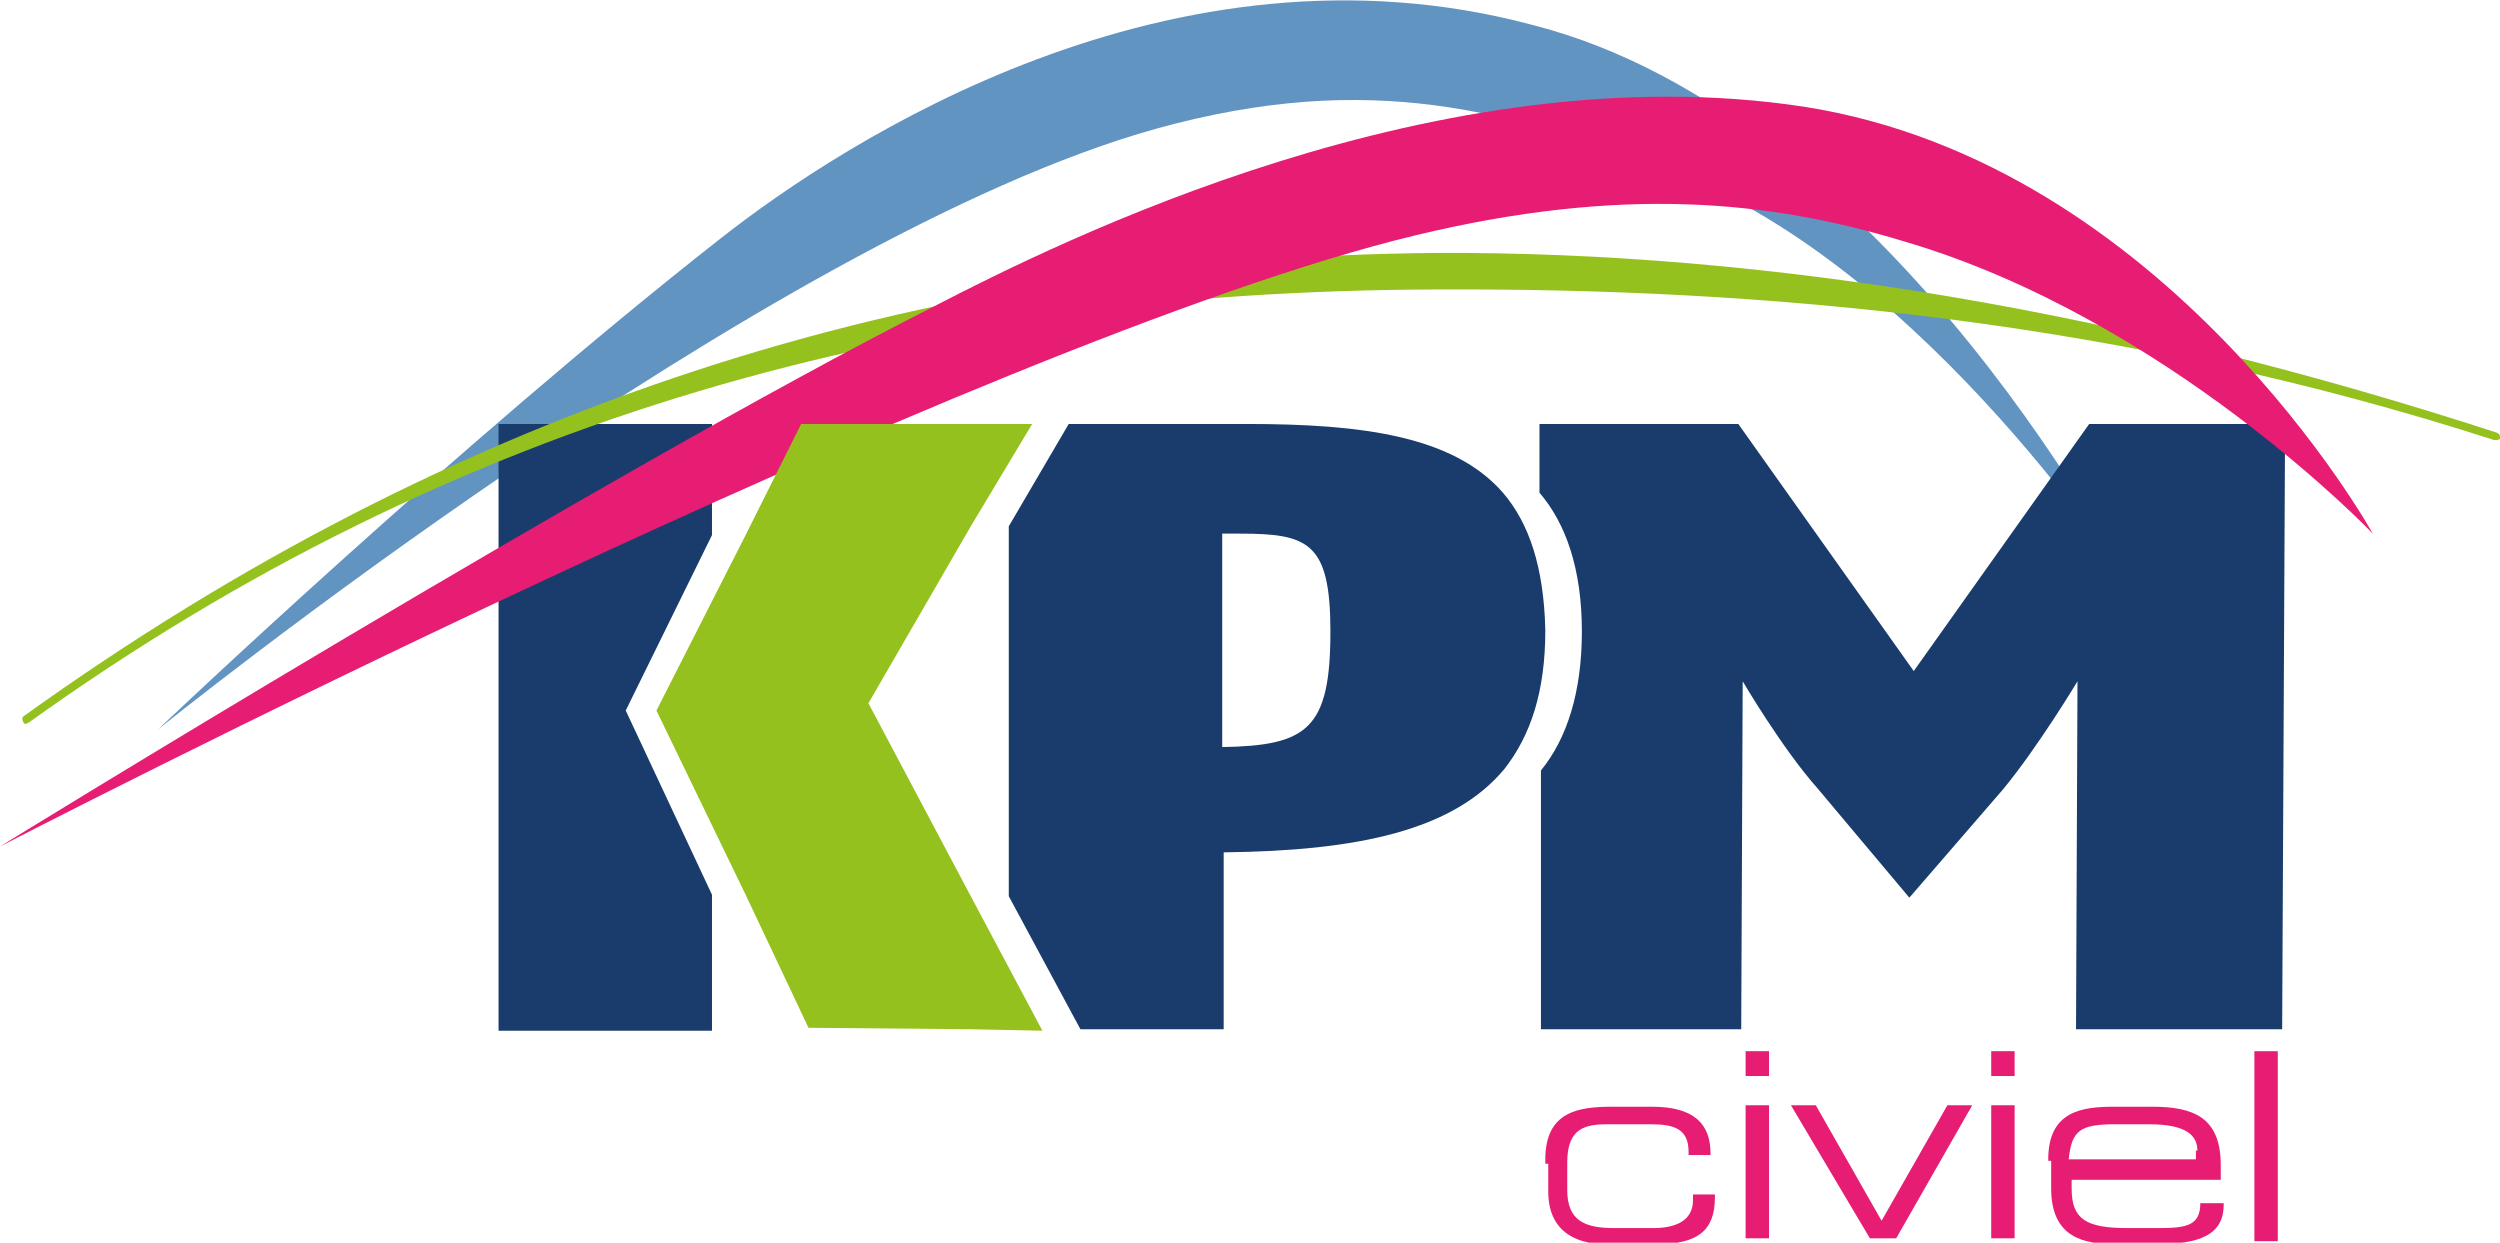 <?xml version="1.0" encoding="utf-8"?>
<!-- Generator: Adobe Illustrator 22.1.0, SVG Export Plug-In . SVG Version: 6.00 Build 0)  -->
<!DOCTYPE svg PUBLIC "-//W3C//DTD SVG 1.1//EN" "http://www.w3.org/Graphics/SVG/1.1/DTD/svg11.dtd">
<svg version="1.1" id="Laag_1" xmlns="http://www.w3.org/2000/svg" xmlns:xlink="http://www.w3.org/1999/xlink" x="0px" y="0px"
	 width="171px" height="85px" viewBox="0 0 171 85" style="enable-background:new 0 0 171 85;" xml:space="preserve">
<style type="text/css">
	.st0{fill:#6294C2;}
	.st1{fill:#193C6C;}
	.st2{fill:#95C11F;}
	.st3{fill:#E71D73;}
</style>
<path class="st0" d="M10.8,49.9c0,0,41.7-33.7,68.3-41.1c14.8-4.1,24.4-1.1,35.2,2.9c17.6,6.6,31.7,28.8,31.7,28.8
	S129.6,8,104.8,1.7c-24.7-6.6-47.1,8-55.5,14.6C31.2,30.5,10.8,49.9,10.8,49.9z"/>
<path class="st1" d="M142.9,29l-12,16.9L118.9,29h-13.6v4.7c1.8,2.1,2.9,5.2,2.9,9.5c0,4.1-1,7.3-2.8,9.5v17.7h13.7l0.1-23.8
	c0,0,2.7,4.6,5.1,7.3l6.3,7.5L137,54c2.4-2.9,5.1-7.4,5.1-7.4L142,70.4h14.1l0.2-41.4C156.3,29,142.9,29,142.9,29z"/>
<path class="st1" d="M102.8,33.7c-3.4-3.9-9.7-4.7-17.5-4.7H73.1L69,36v25.3l4.9,9.1h9.8V58.3c9.2-0.1,15.7-1.5,19.2-5.7
	c1.8-2.3,2.8-5.3,2.8-9.5C105.6,38.8,104.6,35.8,102.8,33.7z M83.6,51.1V36.5h1.2c4.7,0,6.2,0.6,6.2,6.7C91,49.9,89.4,51,83.6,51.1z
	"/>
<polygon class="st1" points="48.7,36.6 48.7,29 34.1,29 34.1,70.5 48.7,70.5 48.7,61.2 42.8,48.6 "/>
<path class="st2" d="M170.8,29.6c-25.5-8.3-49.9-12.4-72.5-12.3C62.6,17.6,31,27.9,1.6,49c-0.1,0.1-0.1,0.2,0,0.4s0.2,0.1,0.4,0
	c29.3-21,60.7-29.5,96.3-29.6c22.5-0.1,46.9,2.1,72.3,10.3c0.1,0,0.4,0,0.4-0.1C171,29.8,171,29.7,170.8,29.6z"/>
<path class="st3" d="M0,57.9c0,0,66.9-34.6,96.8-41.8c14.1-3.4,24.2-2.4,33.4,0.4c18.1,5.3,32.1,20,32.1,20s-14-25.3-38.9-29.2
	c-24.9-3.8-50.9,9.2-59.6,13.7C41.5,32.3,0,57.9,0,57.9z"/>
<g>
	<path class="st3" d="M105.7,79.3c0-3.3,2.3-3.6,4.6-3.6h2.7c2.9,0,4,1.2,4,3.2v0.1h-1.5v-0.2c0-1.6-1-1.9-2.6-1.9h-2.9
		c-1.5,0-2.8,0.2-2.8,2.6v1.9c0,2.1,1.2,2.6,3.2,2.6h2.7c1.5,0,2.7-0.5,2.7-1.9v-0.4h1.5v0.2c0,2.3-1.2,3.2-4,3.2h-3.5
		c-1.3,0-3.9-0.4-3.9-3.6v-1.9H105.7z"/>
	<path class="st3" d="M119.4,71.9h1.6v1.7h-1.6V71.9z M119.4,75.6h1.6v9.1h-1.6V75.6z"/>
	<path class="st3" d="M122.5,75.6h1.7l4.5,7.9l4.5-7.9h1.7l-5.2,9.1h-1.8L122.5,75.6z"/>
	<path class="st3" d="M136.2,71.9h1.6v1.7h-1.6V71.9z M136.2,75.6h1.6v9.1h-1.6V75.6z"/>
	<path class="st3" d="M140.1,79.3c0-3.3,2.3-3.6,4.5-3.6h2.6c2.8,0,4.7,0.7,4.7,4v1h-10.2v0.6c0,2.1,1,2.7,3.8,2.7h2.2
		c1.9,0,2.8-0.2,2.8-1.7h1.6v0.1c0,2.1-1.7,2.7-4.6,2.7h-2.8c-2.1,0-4.4-0.4-4.4-3.8v-1.9H140.1z M150.3,78.7c0-1-0.7-1.8-3.3-1.8
		h-2.3c-2.4,0-3,0.4-3.2,2.4h8.7V78.7z"/>
	<path class="st3" d="M154.2,71.9h1.6v13h-1.6C154.2,84.9,154.2,71.9,154.2,71.9z"/>
</g>
<polygon class="st2" points="66.4,61.3 59.4,48.1 66.4,36 70.6,29 66.4,29 54.8,29 51,36.6 44.9,48.6 51,61.2 55.3,70.3 66.4,70.4 
	71.3,70.5 "/>
</svg>

